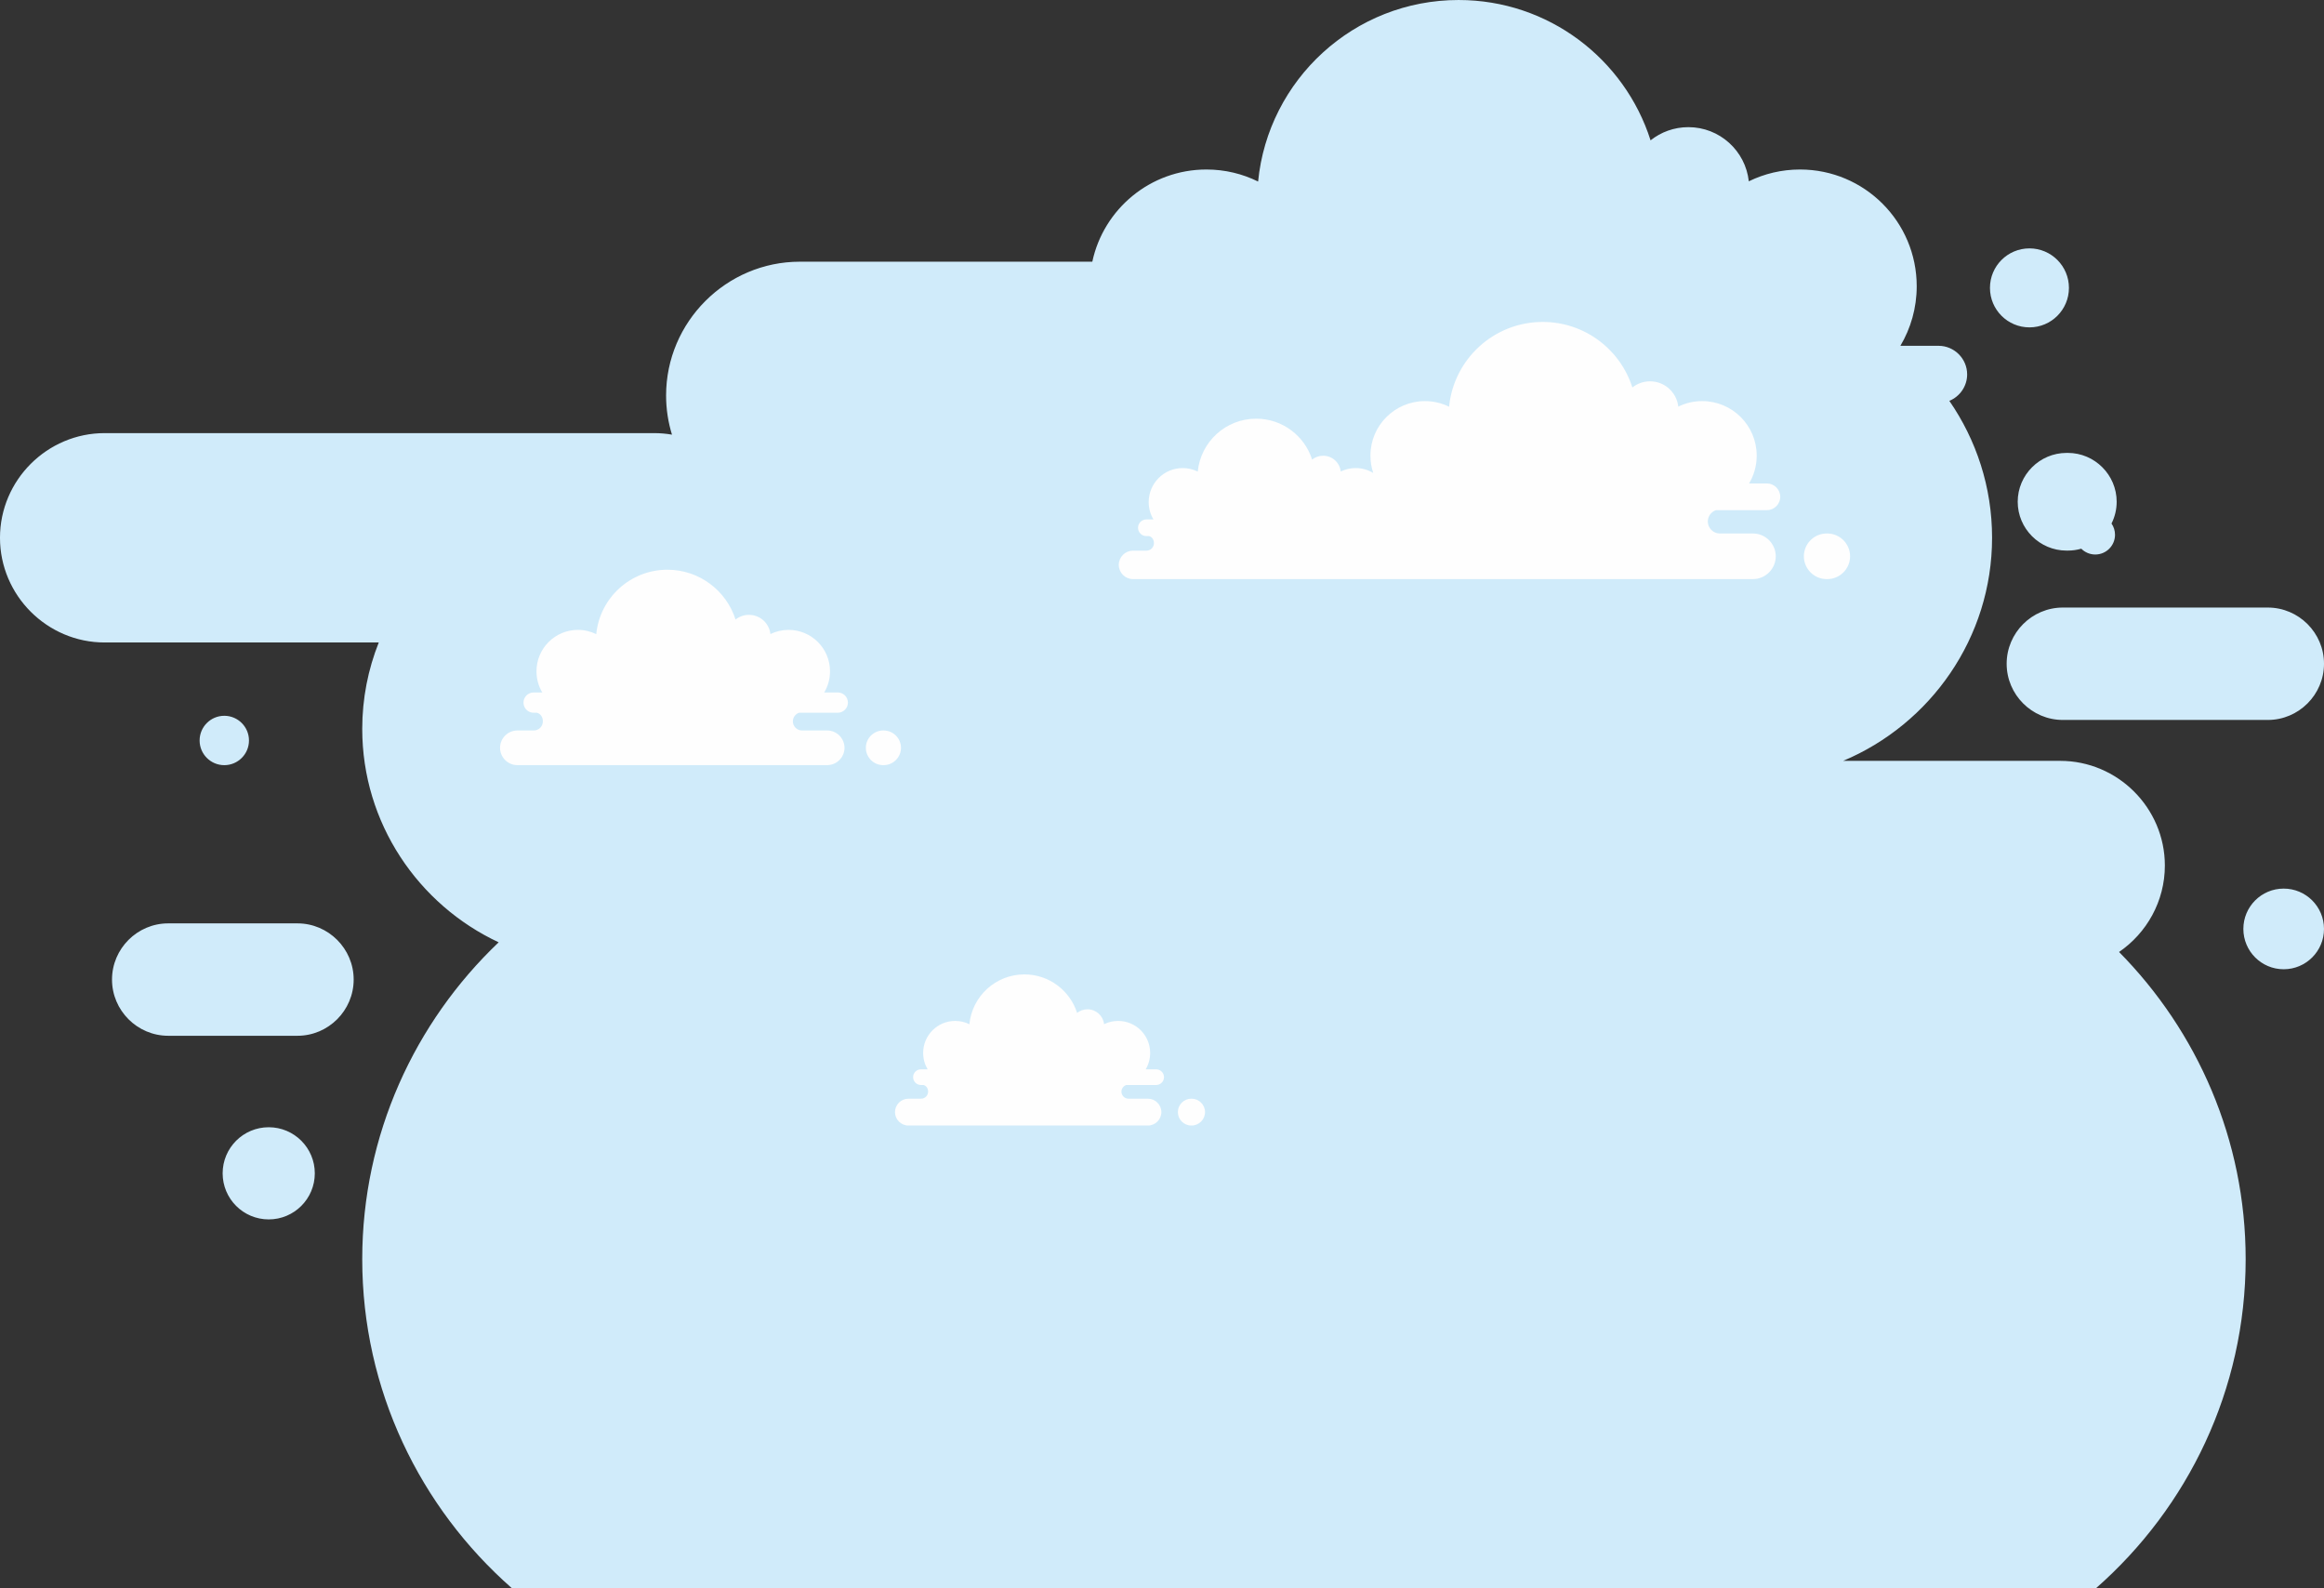 <?xml version="1.0" encoding="UTF-8"?>
<!DOCTYPE svg PUBLIC "-//W3C//DTD SVG 1.1//EN" "http://www.w3.org/Graphics/SVG/1.1/DTD/svg11.dtd">
<!-- Creator: CorelDRAW -->
<svg xmlns="http://www.w3.org/2000/svg" xml:space="preserve" width="249.115mm" height="170.202mm" style="shape-rendering:geometricPrecision; text-rendering:geometricPrecision; image-rendering:optimizeQuality; fill-rule:evenodd; clip-rule:evenodd"
viewBox="0 0 246.593 168.479"
 xmlns:xlink="http://www.w3.org/1999/xlink">
 <rect x="0" y="0" width="246.593" height="168.479" fill="#333333" stroke="none"/>
 <defs>
  <style type="text/css">
   <![CDATA[
    .fil0 {fill:#D0EBFA}
    .fil1 {fill:#FEFEFE}
   ]]>
  </style>
 </defs>
 <g id="Layer_x0020_1">
  <path class="fil0" d="M224.847 100.996c8.295,8.403 13.434,19.927 13.434,32.596l0 0c0,13.862 -6.153,26.355 -15.862,34.887l-168.121 0c-9.708,-8.532 -15.862,-21.025 -15.862,-34.887l0 0c0,-13.191 5.571,-25.144 14.476,-33.622 -8.528,-3.984 -14.476,-12.651 -14.476,-22.642l0 -9.89877e-005c0,-3.232 0.623,-6.325 1.753,-9.167l-29.084 0c-6.108,0 -11.106,-4.998 -11.106,-11.106l0 -9.89877e-005c0,-6.109 4.998,-11.106 11.106,-11.106l58.301 0c0.646,0 1.279,0.056 1.896,0.163 -0.406,-1.316 -0.625,-2.711 -0.625,-4.156l0 0c0,-7.806 6.387,-14.193 14.193,-14.193l31.032 0c1.196,-5.589 6.164,-9.781 12.11,-9.781 1.969,0 3.829,0.46 5.482,1.277 1.062,-10.812 10.18,-19.259 21.271,-19.259 9.543,-0 17.625,6.255 20.372,14.888 1.101,-0.875 2.495,-1.399 4.011,-1.399 3.324,0 6.061,2.514 6.413,5.745 1.64,-0.802 3.484,-1.252 5.432,-1.252 6.841,0 12.384,5.545 12.384,12.384 0,2.309 -0.632,4.469 -1.732,6.32l4.052 0c1.667,0 3.032,1.365 3.032,3.033l0 -0c0,1.264 -0.784,2.353 -1.889,2.807 2.856,4.135 4.534,9.139 4.534,14.517l0 0c0,10.625 -6.546,19.793 -15.803,23.676l23.031 0c6.109,0 11.106,4.998 11.106,11.106l0 9.89877e-005c0,3.798 -1.933,7.167 -4.863,9.172zm-5.574 -52.947l0.14 0c2.849,0 5.181,2.332 5.181,5.181l0 0.001c0,0.829 -0.198,1.613 -0.547,2.31 0.235,0.338 0.372,0.749 0.372,1.192 0,1.157 -0.938,2.095 -2.095,2.095 -0.58,0 -1.106,-0.236 -1.485,-0.617 -0.453,0.131 -0.931,0.201 -1.425,0.201l-0.14 -0c-2.849,0 -5.181,-2.331 -5.181,-5.18l0 -0.001c0,-2.849 2.332,-5.181 5.181,-5.181l0 0zm-3.934 -21.698c2.314,0 4.19,1.876 4.19,4.19 0,2.314 -1.876,4.19 -4.19,4.19 -2.314,0 -4.19,-1.876 -4.19,-4.19 0,-2.314 1.876,-4.19 4.19,-4.19zm26.976 67.921c2.363,0 4.278,1.915 4.278,4.278 0,2.363 -1.915,4.278 -4.278,4.278 -2.363,0 -4.278,-1.915 -4.278,-4.278 0,-2.363 1.915,-4.278 4.278,-4.278zm-218.516 -18.333c1.446,0 2.619,1.173 2.619,2.619 0,1.446 -1.173,2.619 -2.619,2.619 -1.446,0 -2.619,-1.173 -2.619,-2.619 0,-1.446 1.173,-2.619 2.619,-2.619zm4.714 43.651c2.7,0 4.889,2.189 4.889,4.889 0,2.7 -2.189,4.889 -4.889,4.889 -2.7,0 -4.889,-2.189 -4.889,-4.889 0,-2.7 2.189,-4.889 4.889,-4.889zm190.369 -55.134l21.749 0c3.279,0 5.962,2.683 5.962,5.962l0 9.89877e-005c0,3.279 -2.683,5.962 -5.962,5.962l-21.749 0c-3.279,0 -5.962,-2.683 -5.962,-5.962l0 -9.89877e-005c0,-3.279 2.683,-5.962 5.962,-5.962zm-201.035 33.506l13.717 0c3.279,0 5.962,2.683 5.962,5.962l0 9.89877e-005c0,3.279 -2.683,5.962 -5.962,5.962l-13.717 0c-3.279,0 -5.962,-2.683 -5.962,-5.962l0 -9.89877e-005c0,-3.279 2.683,-5.962 5.962,-5.962z"/>
  <path class="fil1" d="M54.899 77.497l1.738 0c0.531,0 0.965,-0.434 0.965,-0.965 0,-0.424 -0.209,-0.787 -0.619,-0.916l-0.362 -9.89877e-005c-0.592,0 -1.076,-0.484 -1.076,-1.076l0 -9.89877e-005c0,-0.592 0.484,-1.076 1.076,-1.076l0.918 0c-0.391,-0.657 -0.615,-1.424 -0.615,-2.243 0,-2.428 1.968,-4.396 4.396,-4.396 0.699,0 1.359,0.163 1.946,0.453 0.377,-3.838 3.613,-6.836 7.55,-6.836 3.387,-9.89877e-005 6.256,2.22 7.231,5.285 0.391,-0.311 0.886,-0.497 1.424,-0.497 1.18,0 2.151,0.892 2.276,2.039 0.582,-0.285 1.237,-0.445 1.928,-0.445 2.428,0 4.396,1.968 4.396,4.396 0,0.82 -0.224,1.586 -0.615,2.243l1.438 0c0.592,0 1.076,0.484 1.076,1.076l0 -9.89877e-005c0,0.592 -0.485,1.076 -1.076,1.076l-4.106 -9.89877e-005c-0.382,0.128 -0.66,0.491 -0.66,0.916 9.89877e-005,0.531 0.448,0.965 0.965,0.965l2.675 0c1.012,0 1.839,0.828 1.839,1.839l9.89877e-005 0c0,1.011 -0.828,1.839 -1.839,1.839l-32.87 -9.89877e-005c-1.012,0 -1.839,-0.827 -1.839,-1.839l0 -0c0,-1.011 0.828,-1.839 1.839,-1.839zm38.813 0l0.05 0c1.011,0 1.839,0.828 1.839,1.839l0 0c0,1.011 -0.828,1.839 -1.839,1.839l-0.05 -9.89877e-005c-1.011,0 -1.839,-0.827 -1.839,-1.839l0 -0c0,-1.011 0.828,-1.839 1.839,-1.839l0 0z"/>
  <path class="fil1" d="M145.71 50.176c-0.193,-0.577 -0.298,-1.195 -0.298,-1.838 0,-3.195 2.59,-5.785 5.785,-5.785 0.919,0 1.789,0.215 2.561,0.597 0.496,-5.05 4.755,-8.996 9.935,-8.996 4.457,-9.89877e-005 8.232,2.922 9.515,6.954 0.514,-0.409 1.165,-0.653 1.873,-0.653 1.553,0 2.831,1.174 2.996,2.683 0.766,-0.375 1.627,-0.585 2.537,-0.585 3.195,0 5.785,2.59 5.785,5.785 0,1.078 -0.295,2.088 -0.809,2.952l1.892 0c0.778,0 1.416,0.638 1.416,1.417l0 -0c0,0.779 -0.638,1.416 -1.416,1.416l-5.403 -0c-0.503,0.169 -0.868,0.647 -0.868,1.205 9.89877e-005,0.698 0.59,1.27 1.27,1.27l3.52 0c1.331,0 2.42,1.089 2.42,2.42l0 0c0,1.331 -1.089,2.42 -2.421,2.42l-33.864 -0 -0.012 0 -0.041 -9.89877e-005 -0.004 -9.89877e-005 -4.861 0 -0.014 0 -26.984 -9.89877e-005c-0.83,0 -1.51,-0.679 -1.51,-1.509l0 -0c0,-0.83 0.679,-1.51 1.51,-1.51l1.427 0c0.436,0 0.793,-0.357 0.793,-0.792 0,-0.348 -0.172,-0.646 -0.508,-0.752l-0.297 -9.89877e-005c-0.486,0 -0.884,-0.398 -0.884,-0.883l0 -9.89877e-005c0,-0.486 0.398,-0.884 0.884,-0.884l0.754 0c-0.321,-0.539 -0.505,-1.169 -0.505,-1.841 0,-1.993 1.616,-3.609 3.609,-3.609 0.574,0 1.116,0.134 1.597,0.372 0.31,-3.15 2.966,-5.612 6.198,-5.612 2.781,0 5.136,1.823 5.936,4.338 0.321,-0.255 0.727,-0.408 1.169,-0.408 0.969,0 1.766,0.733 1.869,1.674 0.478,-0.234 1.015,-0.365 1.583,-0.365 0.683,0 1.321,0.19 1.866,0.519zm48.113 6.422l0.065 0c1.331,0 2.42,1.089 2.42,2.42l0 0c0,1.331 -1.089,2.42 -2.42,2.42l-0.065 -0c-1.331,0 -2.42,-1.089 -2.42,-2.419l0 -0.001c0,-1.331 1.089,-2.42 2.42,-2.42l0 0z"/>
  <path class="fil1" d="M96.387 116.562l1.344 0c0.411,0 0.747,-0.336 0.747,-0.746 0,-0.328 -0.162,-0.609 -0.479,-0.708l-0.28 -9.89877e-005c-0.458,0 -0.832,-0.374 -0.832,-0.832l0 -9.89877e-005c0,-0.458 0.374,-0.832 0.832,-0.832l0.71 0c-0.302,-0.508 -0.476,-1.101 -0.476,-1.735 0,-1.877 1.522,-3.399 3.4,-3.399 0.54,0 1.051,0.126 1.505,0.351 0.292,-2.968 2.794,-5.286 5.839,-5.286 2.619,-9.89877e-005 4.838,1.717 5.592,4.087 0.302,-0.24 0.685,-0.384 1.101,-0.384 0.912,0 1.664,0.69 1.76,1.577 0.45,-0.22 0.956,-0.344 1.491,-0.344 1.878,0 3.399,1.522 3.399,3.399 0,0.634 -0.173,1.227 -0.475,1.735l1.112 0c0.457,0 0.832,0.375 0.832,0.832l0 -9.89877e-005c0,0.458 -0.375,0.832 -0.832,0.832l-3.175 -9.89877e-005c-0.296,0.099 -0.51,0.38 -0.51,0.708 9.89877e-005,0.41 0.347,0.746 0.746,0.746l2.068 0c0.782,0 1.422,0.64 1.422,1.422l0 0c0,0.782 -0.64,1.422 -1.422,1.422l-25.419 -9.89877e-005c-0.782,0 -1.422,-0.64 -1.422,-1.422l0 -0c0,-0.782 0.64,-1.422 1.422,-1.422zm30.015 0l0.038 0c0.782,0 1.422,0.64 1.422,1.422l0 0c0,0.782 -0.64,1.422 -1.422,1.422l-0.038 -9.89877e-005c-0.782,0 -1.422,-0.64 -1.422,-1.422l0 -0c0,-0.782 0.64,-1.422 1.422,-1.422l0 0z"/>
 </g>
</svg>
